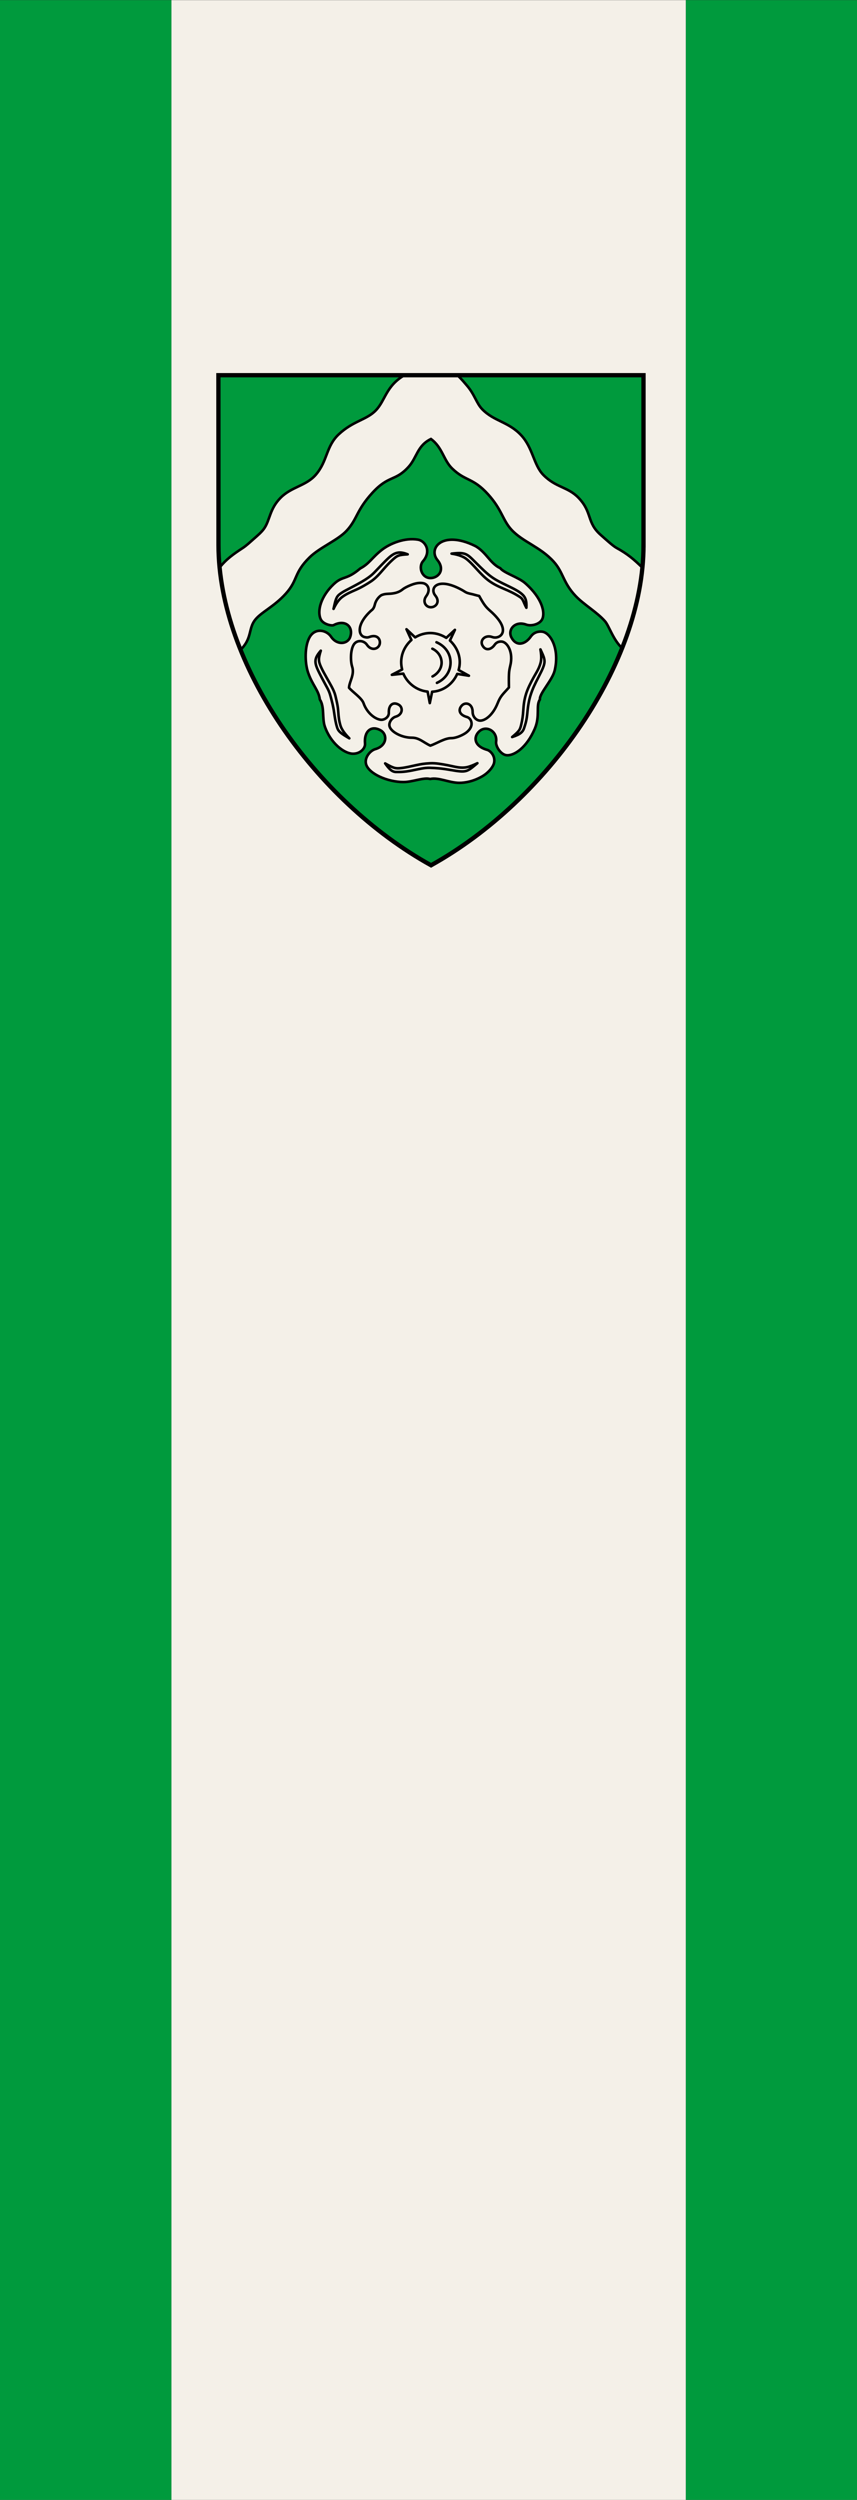 <!-- Created with Inkscape (http://www.inkscape.org/) -->
<svg xmlns:rdf="http://www.w3.org/1999/02/22-rdf-syntax-ns#" xmlns="http://www.w3.org/2000/svg" height="875" width="300" version="1.1" xmlns:cc="http://creativecommons.org/ns#" xmlns:dc="http://purl.org/dc/elements/1.1/">
 <rect width="100%" height="100%" fill="#333333" stroke="none"/>

 <g transform="matrix(0.998,0,0,0.998,0.342,-175.958)">
  <rect height="877" width="60.138" y="176.36" x="-0.343" fill="#009a3d"/>
  <rect height="877" width="60.138" y="176.36" x="240.21" fill="#009a3d"/>
  <rect height="877" width="180.41" y="176.36" x="59.795" fill="#f4f0e8"/>
 </g>
 <g transform="matrix(0.21,0,0,0.21,77.359,105.301)">
  <path d="m704.32,407.39,0-283.46-708.63,0,0.146,283.46c0.171,196.94,159.26,425.2,354.34,533.4,194.69-108.2,354.14-337.12,354.14-533.4z" fill-rule="nonzero" fill="#009a3d"/>
  <path stroke-linejoin="round" d="m465.55,445.53c-8.61-3.675-15.985-12.391-19.975-17.095-5.341-6.297-13.56-15.778-22.438-20.111-53.902-26.305-78.264,4.162-62.354,23.67,13.503,16.557,1.412,30.211-11.788,30.067-14.454-0.16-20.383-18.67-12.21-28.128,14.564-16.854,3.574-33.836-8.272-35.874-22.185-3.817-47.031,6.57-60.398,17.02-16.299,12.743-20.956,23.172-35.882,30.916-23.561,20.104-28.794,11.613-44.163,26.079-21.589,20.32-28.31,44.949-21.75,58.712,4.058,8.515,18.55,11.205,21.363,9.741,19.626-10.214,33.494,2.664,27.683,19.751-4.106,12.073-21.9,14.382-31.878-0.482-7.408-11.036-26.046-15.416-35.476,0.377-8.749,14.652-8.425,42.917-2.872,59.239,7.193,21.143,17.875,29.906,19.603,44.941,8.13,12.163,3.649,31.373,8.271,44.872,9.513,27.785,31.716,44.855,46.064,45.574,12.5,0.626,21.746-8.57,20.999-16.984-1.778-20.006,9.889-30.838,25.723-22.132,12.226,6.722,11.121,25.917-8.515,31.497-8.687,2.469-18.432,14.179-15.475,25.031,4.342,15.935,35.977,29.895,62.399,29.832,15.501-0.037,33.397-8.142,44.438-5.061,14.133-3.183,31.321,6.238,48.234,6.403,9.963,0.097,24.052-2.478,38.608-10.877,9.691-5.592,18.553-15.48,19.879-23.203,1.916-11.159-6.378-19.39-11.615-20.878-22.529-6.399-23.192-21.899-13.125-31.005,11.908-10.772,30.455,0.204,27.994,17.462-1.059,7.425,7.831,22.03,18.159,22.515,12.111,0.561,32.631-12.399,46.298-44.189,9.235-21.482,1.348-38.61,8.587-48.814-1.428-9.552,20.548-31.902,24.487-47.949,8.716-35.509-6.444-63.436-20.913-65.053-6.278-0.702-13.762,1.031-18.819,8.23-9.394,13.371-24.08,16.975-32.243,1.488-6.885-13.062,6.053-28.319,24.597-21.492,8.554,3.149,22.811-0.688,26.767-9.168,4.908-10.518,0.555-34.192-28.412-59.823-11.206-9.916-35.848-17.12-41.579-25.098z" fill-rule="nonzero" stroke-dashoffset="0" stroke="#000" stroke-linecap="round" stroke-miterlimit="4" stroke-dasharray="none" stroke-width="4.286" fill="#f4f0e8"/>
  <path stroke-linejoin="miter" d="m-2.518,444.9c10.825-14.022,23.267-22.774,38.782-32.947,6.326-4.148,12.342-9.879,18.306-15.126,6.709-5.902,13.212-11.397,17.352-17.329,9.921-14.218,9.036-32.961,27.753-51.589,18.334-18.247,42.328-19.39,58.483-38.197,19.745-22.987,16.736-47.33,38.323-67.408,24.144-22.457,46.304-23.728,61.684-39.797,16.129-16.852,16.588-40.245,47.529-58.577h88.583c8.338,8.338,11.315,12.204,15.537,17.09,13.383,15.492,15.826,29.646,25.795,39.797,19.869,20.232,43.451,20.544,64.639,43.051,19.736,20.964,20.79,49.626,37.065,66.24,21.043,21.48,40.872,19.642,58.654,38.152,23.375,24.333,13.271,41.045,36.939,61.818,6.86,6.021,20.093,18.237,26.099,21.534,18.394,10.098,28.79,18.717,44.131,33.785-6.372,44.223-16.097,87.524-34.423,133.48-14.84-13.54-21.84-37.16-28.56-44.85-13.21-15.12-35.38-27.77-49.03-42.18-21.18-22.37-20.14-39.02-36.59-57.23-22.21-24.58-51.64-32.86-70.32-53.15-14.792-16.063-15.8-33.372-38.845-58.87-25.668-28.4-37.417-21.426-59.867-43.006-14.725-14.154-16.226-35.274-35.507-49.345-22.905,11.086-23.261,30.845-37.194,46.307-22.315,24.764-33.005,13.442-60.396,43.364-27.163,29.672-24.815,43.519-42.954,63.195-14.464,15.69-44.766,27.721-61.825,44.488-26.827,26.367-18.723,37.165-39.447,60.254-20.283,22.598-42.389,31.302-52.289,45.18-10.166,14.251-4.366,30.299-23.432,48.723-17.165-44.16-29.594-89.7-34.967-136.82z" fill-rule="evenodd" stroke="#000" stroke-linecap="butt" stroke-miterlimit="4" stroke-dasharray="none" stroke-width="4.286" fill="#f4f0e8"/>
  <path stroke-linejoin="round" d="m396.1,615.3,17.191,9.553-19.506-3.074c-7.178,16.445-22.748,28.748-41.814,29.731l-3.905,18.955-3.631-19.148c-18.26-1.86-33.67-13.94-40.53-30.01l-19.106,2.013,17.13-8.871c-4.729-18.812,1.809-36.922,15.492-49.173l-8.219-17.927,14.459,13.548c16.736-10.058,35.733-9.446,51.899,0.813l14.373-13.345-8.306,17.762c13.807,13.163,19.753,30.985,14.476,49.179z" stroke-dashoffset="0" stroke="#000" stroke-linecap="round" stroke-miterlimit="4" stroke-dasharray="none" stroke-width="4.286" fill="none"/>
  <path stroke-linejoin="round" d="m359.21,569.05c13.799,5.957,23.454,18.305,23.454,33.856,0,15.271-9.166,27.682-22.7,33.836" stroke-dashoffset="0" stroke="#000" stroke-linecap="round" stroke-miterlimit="4" stroke-dasharray="none" stroke-width="4.286" fill="none"/>
  <path stroke-linejoin="round" d="m352.34,579.82c8.882,4.11,15.425,12.982,15.425,23.256,0,9.917-6.774,18.657-15.159,22.94" stroke-dashoffset="0" stroke="#000" stroke-linecap="round" stroke-miterlimit="4" stroke-dasharray="none" stroke-width="4.286" fill="none"/>
  <path stroke-linejoin="round" d="m430.37,491.9c-5.645-1.232-9.04-2.477-12.887-3.283-10.062-2.11-9.251-3.139-16.201-6.95-40.505-22.21-54.153-2.897-44.015,9.535,8.605,10.551,0.899,19.577-7.512,19.477-8.576-0.102-14.123-9.643-7.78-18.242,8.549-11.59,2.281-20.636-5.271-21.909-6.148-1.037-12.62,0.093-20.645,3.336-4.204,1.699-9.875,4.298-13.245,7.034-5.65,4.588-11.597,6.231-18.564,7.032-5.383,0.619-10.648-0.099-16.971,2.664-5.554,3.629-9.464,9.73-10.913,15.951-1.712,7.353-4.97,8.703-6.691,10.309-23.796,22.202-21.067,40.273-10.945,43.356,2.325,0.708,5.41,1.243,8.232,0.154,15.19-5.862,20.11,5.958,17.08,13.259-3.115,7.505-14.068,9.613-20.762-0.419-4.701-7.045-16.821-9.151-22.27,0.24-5.458,9.406-5.144,27.685-2.39,36.181,4.388,13.538-4.641,24.551-5.221,35.253,6.302,7.414,21.218,17.096,24.216,25.68,5.95,17.033,19.999,27.034,29.129,27.696,5.499,0.399,13.386-4.193,13.045-11.944-0.556-12.616,7.031-18.741,16.616-13.095,7.146,4.21,7.087,16.403-5.426,19.959-5.536,1.573-11.893,9.27-9.973,16.175,2.543,9.146,20.345,18.867,37.185,18.786,12.118-0.059,19.152,7.816,30.784,13.255,10.015-3.374,23.994-12.617,34.772-12.512,6.349,0.062,15.214-3.148,22.248-7.38,6.11-3.675,10.455-8.993,11.434-13.89,1.333-6.663-2.472-12.554-7.513-13.977-14.042-3.965-14.559-13.27-7.915-19.646,6.057-5.813,17.519-2.525,17.503,11.464-0.008,7.238,5.662,13.94,12.244,14.236,7.942,0.357,21.193-8.474,29.39-28.944,4.764-11.896,7.81-14.066,18.813-26.286-0.237-21.558-0.247-26.047,2.263-36.273,5.554-22.628-4.779-39.191-13.999-40.222-4.001-0.447-8.769,0.657-11.992,5.244-5.986,8.521-15.344,10.705-20.546,0.836-4.387-8.324,4.642-18.046,16.459-13.696,12.543,4.618,34.513-10.144-3.29-43.516-7.148-6.31-10.336-10.092-18.472-24.93z" stroke-dashoffset="0" stroke="#000" stroke-linecap="round" stroke-miterlimit="4" stroke-dasharray="none" stroke-width="4.286" fill="none"/>
  <path stroke-linejoin="round" d="m384.34,421.35c23.156-2.698,25.479-0.016,39.323,13.839,11.594,11.603,19.479,19.405,27.977,25.419,7.31,5.173,15.218,8.952,24.669,13.521,10.871,5.255,19.195,9.267,25.106,14.372,6.08,5.251,8.381,11.19,7.646,23.075-4.59-8.462-5.308-14.244-9.882-17.339-19.558-13.234-35.436-15.133-52.601-27.685-14.164-10.358-25.107-26.705-37.545-36.388-4.533-3.529-12.737-7.112-24.695-8.815z" stroke="#000" stroke-linecap="butt" stroke-miterlimit="4" stroke-dasharray="none" stroke-width="4.286" fill="none"/>
  <path stroke-linejoin="round" d="m311.21,422.5c-19.392-7.856-26.315-0.016-43.645,17.743-11.456,11.74-13.624,15.083-22.122,21.097-7.31,5.173-14.854,9.268-24.112,14.218-10.871,5.813-17.549,8.759-23.722,13.544-5.527,4.284-6.734,9.397-10.006,24.321,4.866-10.534,10.046-16.519,14.452-19.828,6.637-4.984,14.617-8.372,22.277-11.723,8.928-3.905,17.719-8.977,26.171-14.588,7.856-5.364,13.999-12.564,20.027-19.482,5.091-5.844,10.099-11.368,15.985-16.627,7.306-6.527,9.391-7.809,24.695-8.675z" stroke="#000" stroke-linecap="butt" stroke-miterlimit="4" stroke-dasharray="none" stroke-width="4.286" fill="none"/>
  <path stroke-linejoin="round" d="m166.35,583.09c-14.015,16.098-10.163,22.353,2.702,47.081,7.571,14.552,10.662,18.153,13.407,28.195,2.361,8.639,4.585,16.937,6.071,27.329,1.744,12.204,2.803,18.338,5.188,25.775,2.136,6.659,7.101,10.116,20.198,17.721-8.235-8.175-13.044-15.664-14.646-20.936-2.414-7.942-3.251-14.876-3.78-23.221-0.616-9.725-2.566-17.616-4.948-27.478-2.354-9.216-9.123-19.94-13.563-27.97-3.75-6.783-7.337-12.728-10.54-19.942-4.208-9.48-4.126-13.983-0.089-26.555z" stroke="#000" stroke-linecap="butt" stroke-miterlimit="4" stroke-dasharray="none" stroke-width="4.286" fill="none"/>
  <path stroke-linejoin="round" d="m532.5,580.93c8.738,19.075,10.163,20.323-2.431,44.645-7.543,14.566-10.391,20.724-13.677,30.631-2.819,8.501-4.585,17.884-5.665,30.171-1.079,12.28-2.938,17.933-5.323,25.369-2.136,6.659-6.154,10.793-20.062,15.286,12.345-10.467,13.019-11.989,15.187-20.936,1.955-8.067,2.845-15.147,3.374-23.492,0.616-9.725,1.574-17.416,4.543-27.207,2.808-9.259,8.447-20.075,12.886-28.105,3.75-6.783,7.522-12.359,10.134-19.806,2.043-5.827,3.585-11.818,1.036-26.555z" stroke="#000" stroke-linecap="butt" stroke-miterlimit="4" stroke-dasharray="none" stroke-width="4.286" fill="none"/>
  <path stroke-linejoin="round" d="m427.41,770.6c-17.834,14.905-17.666,15.99-45,11.28-16.165-2.785-23.88-3.188-34.314-3.569-8.95-0.327-18.715,2.319-30.629,4.655-12.097,2.372-18.027,2.363-25.66,2.311-6.823-0.047-11.565-4.989-18.158-14.306,14.058,8.02,17.253,8.815,26.402,7.792,8.249-0.922,16.251-2.921,24.422-4.694,9.52-2.065,13.836-2.773,24.052-3.333,9.661-0.529,20.22,1.582,28.943,3.178,7.624,1.395,17.083,4.205,24.975,4.112,6.174-0.073,11.309-0.844,24.967-7.427z" stroke="#000" stroke-linecap="butt" stroke-miterlimit="4" stroke-dasharray="none" stroke-width="4.286" fill="none"/>
  <path stroke-linejoin="miter" d="m704.32,407.39,0-283.46-708.63,0,0.146,283.46c0.171,196.94,159.26,425.2,354.34,533.4,194.69-108.2,354.14-337.12,354.14-533.4z" stroke="#000" stroke-linecap="square" stroke-miterlimit="4" stroke-dasharray="none" stroke-width="7.143" fill="none"/>
 </g>
</svg>
